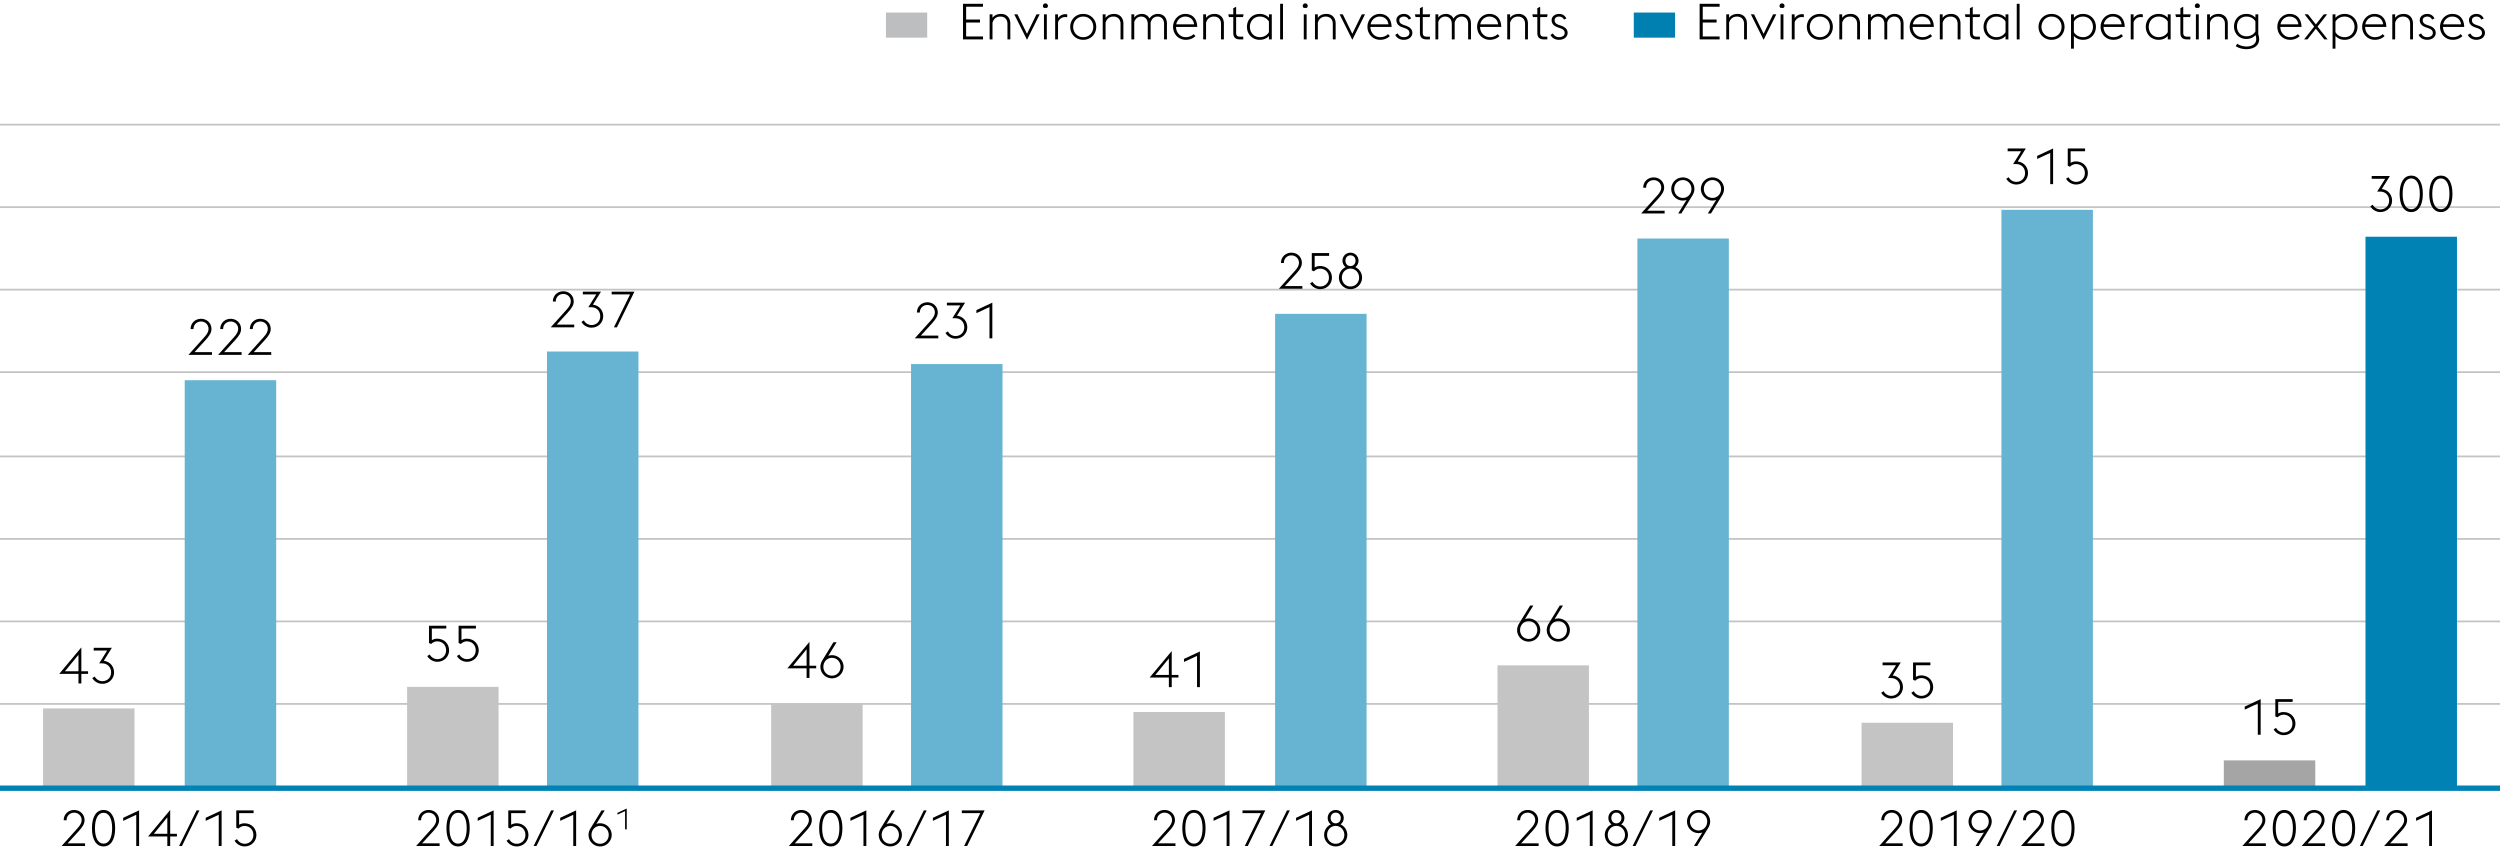 <svg version="1.0" xmlns="http://www.w3.org/2000/svg" xmlns:xlink="http://www.w3.org/1999/xlink" width="1394" height="479" viewBox="0 0 1394 479"><style>.st0{fill:none;stroke:#c4c4c4}.st23{fill:#c4c4c4}.st25{fill:#66b4d2}.st42{display:inline}</style><g id="Grafiken"><path class="st0" d="M-4 392.5h1401M-4 346.5h1401M-4 300.5h1401M-4 254.5h1401M-4 207.5h1401M-4 161.5h1401M-4 115.5h1401M-3.5 69.5h1401"/><path class="st23" d="M24 395h51v44H24z"/><path class="st25" d="M103 212h51v227h-51z"/><path class="st23" d="M227 383h51v56h-51z"/><path class="st25" d="M305 196h51v243h-51z"/><path class="st23" d="M430 392h51v47h-51z"/><path class="st25" d="M508 203h51v236h-51z"/><path class="st23" d="M632 397h51v42h-51z"/><path class="st25" d="M711 175h51v264h-51z"/><path class="st23" d="M835 371h51v68h-51z"/><path class="st25" d="M913 133h51v306h-51z"/><path class="st23" d="M1038 403h51v36h-51z"/><path class="st25" d="M1116 117h51v322h-51z"/><path fill="#a5a5a5" d="M1240 424h51v15h-51z"/><path fill="#0082b4" d="M1319 132h51v307h-51z"/><path fill="none" stroke="#0082b4" stroke-width="3" d="M-11 439.5h1406"/></g><g id="EN_1_"><path fill="#bcbec0" d="M494 7h23v14h-23z"/><path d="M536.979 2.104h11.144v1.651h-9.408v7.141h7.729v1.68h-7.729v7.756h9.408v1.652h-11.144V2.104zM551.819 7.983h1.596v2.016c1.12-1.68 2.969-2.24 4.816-2.24 2.939 0 5.124 2.017 5.124 5.376v8.849h-1.596V13.36c0-2.66-1.597-4.116-3.948-4.116-2.408 0-3.864 1.456-4.396 3.444v9.296h-1.596V7.983zM565.539 7.983h1.792l5.32 10.864 5.292-10.864h1.792l-7.084 14.224-7.112-14.224zM581.526 3.279c0-.756.645-1.4 1.4-1.4s1.4.645 1.4 1.4c0 .476-.252.896-.616 1.147h-1.568a1.403 1.403 0 01-.616-1.147zm.589 4.704h1.596v14h-1.596v-14zM588.358 7.983h1.596v2.128c.952-1.428 2.492-2.212 4.2-2.212.308 0 .616.027.924.084v1.651a4.857 4.857 0 00-1.092-.14c-1.82 0-3.416 1.12-4.032 2.912v9.576h-1.596V7.983zM596.759 14.983c0-3.977 2.996-7.225 7.252-7.225s7.252 3.248 7.252 7.225c0 3.976-2.996 7.224-7.252 7.224s-7.252-3.248-7.252-7.224zm12.851 0c0-3.136-2.212-5.74-5.6-5.74-3.332 0-5.601 2.604-5.601 5.74s2.269 5.74 5.601 5.74c3.388.001 5.6-2.604 5.6-5.74zM614.874 7.983h1.596v2.016c1.12-1.68 2.968-2.24 4.816-2.24 2.939 0 5.124 2.017 5.124 5.376v8.849h-1.597V13.36c0-2.66-1.596-4.116-3.947-4.116-2.408 0-3.864 1.456-4.396 3.444v9.296h-1.596V7.983zM649.09 13.359c0-2.632-1.512-4.116-3.612-4.116s-3.415 1.4-3.92 3.388c.028.168.028.336.028.504v8.849h-1.596V13.36c0-2.632-1.54-4.116-3.641-4.116-1.96 0-3.332 1.232-3.892 3.024v9.716h-1.596v-14h1.596v1.819c1.12-1.512 2.8-2.044 4.312-2.044 1.792 0 3.359.925 4.172 2.576 1.231-1.987 3.191-2.576 4.76-2.576 2.939 0 4.983 2.017 4.983 5.376v8.849h-1.596v-8.625zM654.102 14.983c0-4.004 3.052-7.225 6.832-7.225 3.668 0 6.523 2.324 6.636 7.252h-11.815c0 3.137 2.296 5.713 5.46 5.713 1.903 0 3.332-.729 4.367-1.708l1.009 1.119c-1.204 1.12-2.969 2.072-5.376 2.072-4.146.001-7.113-3.247-7.113-7.223zm1.763-1.4h9.94c-.309-2.884-2.437-4.34-4.929-4.34-2.406 0-4.507 1.736-5.011 4.34zM670.901 7.983h1.596v2.016c1.12-1.68 2.968-2.24 4.816-2.24 2.939 0 5.124 2.017 5.124 5.376v8.849h-1.597V13.36c0-2.66-1.596-4.116-3.947-4.116-2.408 0-3.864 1.456-4.396 3.444v9.296h-1.596V7.983zM684.873 7.983h2.801V4.567l1.596-.784v4.2h4.172l-.364 1.54h-3.808v8.708c0 1.54.56 2.212 2.268 2.212h1.708v1.54h-1.735c-2.492 0-3.836-1.036-3.836-3.696V9.523h-2.437l-.365-1.54zM707.553 20.079c-1.344 1.428-3.107 2.128-5.151 2.128-4.173 0-7.112-3.248-7.112-7.224 0-3.977 2.939-7.225 7.112-7.225 2.044 0 3.808.7 5.151 2.156V7.983h1.596v14h-1.596v-1.904zm0-2.156v-5.907c-.896-1.54-2.688-2.772-5.151-2.772-3.221 0-5.46 2.604-5.46 5.74s2.239 5.74 5.46 5.74c2.491 0 4.283-1.233 5.151-2.801zM713.797 2.104h1.596v19.88h-1.596V2.104zM726.396 3.279c0-.756.644-1.4 1.399-1.4s1.4.645 1.4 1.4c0 .476-.252.896-.616 1.147h-1.568a1.404 1.404 0 01-.615-1.147zm.588 4.704h1.596v14h-1.596v-14zM733.229 7.983h1.596v2.016c1.12-1.68 2.968-2.24 4.816-2.24 2.939 0 5.124 2.017 5.124 5.376v8.849h-1.597V13.36c0-2.66-1.596-4.116-3.947-4.116-2.408 0-3.864 1.456-4.396 3.444v9.296h-1.596V7.983zM746.948 7.983h1.792l5.32 10.864 5.292-10.864h1.792l-7.084 14.224-7.112-14.224zM762.487 14.983c0-4.004 3.052-7.225 6.832-7.225 3.668 0 6.523 2.324 6.636 7.252H764.14c0 3.137 2.296 5.713 5.46 5.713 1.903 0 3.332-.729 4.367-1.708l1.009 1.119c-1.204 1.12-2.969 2.072-5.376 2.072-4.145.001-7.113-3.247-7.113-7.223zm1.764-1.4h9.94c-.309-2.884-2.437-4.34-4.928-4.34-2.408 0-4.508 1.736-5.012 4.34zM777.971 19.463l1.372-.84c.756 1.344 1.792 2.101 3.416 2.101 1.736 0 3.136-.868 3.136-2.297 0-1.371-.756-2.1-2.771-2.8l-1.288-.448c-2.521-.896-3.22-2.491-3.22-3.976 0-1.904 1.735-3.444 4.228-3.444 1.764 0 3.276.925 3.976 2.576l-1.371.588c-.42-1.008-1.316-1.68-2.66-1.68-1.372 0-2.521.729-2.521 1.988 0 1.092.42 1.96 2.324 2.632l1.372.476c2.352.84 3.556 2.128 3.556 4.061 0 1.987-1.764 3.808-4.844 3.808-1.989-.001-3.865-.98-4.705-2.745zM788.946 7.983h2.801V4.567l1.596-.784v4.2h4.172l-.364 1.54h-3.808v8.708c0 1.54.56 2.212 2.268 2.212h1.708v1.54h-1.735c-2.492 0-3.836-1.036-3.836-3.696V9.523h-2.437l-.365-1.54zM818.627 13.359c0-2.632-1.512-4.116-3.612-4.116s-3.415 1.4-3.92 3.388c.028.168.028.336.028.504v8.849h-1.596V13.36c0-2.632-1.54-4.116-3.641-4.116-1.96 0-3.332 1.232-3.892 3.024v9.716h-1.596v-14h1.596v1.819c1.12-1.512 2.8-2.044 4.312-2.044 1.792 0 3.359.925 4.172 2.576 1.231-1.987 3.191-2.576 4.76-2.576 2.939 0 4.983 2.017 4.983 5.376v8.849h-1.596v-8.625zM823.639 14.983c0-4.004 3.052-7.225 6.832-7.225 3.668 0 6.523 2.324 6.636 7.252h-11.815c0 3.137 2.296 5.713 5.46 5.713 1.903 0 3.332-.729 4.367-1.708l1.009 1.119c-1.204 1.12-2.969 2.072-5.376 2.072-4.146.001-7.113-3.247-7.113-7.223zm1.763-1.4h9.94c-.309-2.884-2.437-4.34-4.929-4.34-2.406 0-4.507 1.736-5.011 4.34zM840.438 7.983h1.596v2.016c1.12-1.68 2.968-2.24 4.816-2.24 2.939 0 5.124 2.017 5.124 5.376v8.849h-1.597V13.36c0-2.66-1.596-4.116-3.947-4.116-2.408 0-3.864 1.456-4.396 3.444v9.296h-1.596V7.983zM854.41 7.983h2.801V4.567l1.596-.784v4.2h4.172l-.364 1.54h-3.808v8.708c0 1.54.56 2.212 2.268 2.212h1.708v1.54h-1.735c-2.492 0-3.836-1.036-3.836-3.696V9.523h-2.437l-.365-1.54zM864.546 19.463l1.372-.84c.756 1.344 1.792 2.101 3.416 2.101 1.736 0 3.136-.868 3.136-2.297 0-1.371-.756-2.1-2.771-2.8l-1.288-.448c-2.521-.896-3.22-2.491-3.22-3.976 0-1.904 1.735-3.444 4.228-3.444 1.764 0 3.276.925 3.977 2.576l-1.372.588c-.421-1.008-1.316-1.68-2.66-1.68-1.372 0-2.521.729-2.521 1.988 0 1.092.42 1.96 2.324 2.632l1.372.476c2.352.84 3.556 2.128 3.556 4.061 0 1.987-1.764 3.808-4.844 3.808-1.989-.001-3.865-.98-4.705-2.745z"/><path fill="#0080b0" d="M911 7h23v14h-23z"/><g><path d="M947.716 2.104h11.144v1.651h-9.408v7.141h7.729v1.68h-7.729v7.756h9.408v1.652h-11.144V2.104zM962.556 7.983h1.596v2.016c1.12-1.68 2.968-2.24 4.816-2.24 2.939 0 5.124 2.017 5.124 5.376v8.849h-1.597V13.36c0-2.66-1.596-4.116-3.947-4.116-2.408 0-3.864 1.456-4.396 3.444v9.296h-1.596V7.983zM976.275 7.983h1.792l5.32 10.864 5.292-10.864h1.792l-7.084 14.224-7.112-14.224zM992.264 3.279c0-.756.644-1.4 1.399-1.4s1.4.645 1.4 1.4c0 .476-.252.896-.616 1.147h-1.568a1.404 1.404 0 01-.615-1.147zm.588 4.704h1.596v14h-1.596v-14zM999.095 7.983h1.596v2.128c.952-1.428 2.492-2.212 4.2-2.212.308 0 .616.027.924.084v1.651a4.865 4.865 0 00-1.092-.14c-1.82 0-3.416 1.12-4.032 2.912v9.576h-1.596V7.983zM1007.495 14.983c0-3.977 2.996-7.225 7.252-7.225s7.252 3.248 7.252 7.225c0 3.976-2.996 7.224-7.252 7.224s-7.252-3.248-7.252-7.224zm12.852 0c0-3.136-2.212-5.74-5.6-5.74-3.332 0-5.6 2.604-5.6 5.74s2.268 5.74 5.6 5.74c3.388.001 5.6-2.604 5.6-5.74zM1025.61 7.983h1.596v2.016c1.12-1.68 2.968-2.24 4.816-2.24 2.939 0 5.124 2.017 5.124 5.376v8.849h-1.597V13.36c0-2.66-1.596-4.116-3.947-4.116-2.408 0-3.864 1.456-4.396 3.444v9.296h-1.596V7.983zM1059.826 13.359c0-2.632-1.512-4.116-3.612-4.116s-3.415 1.4-3.92 3.388c.028.168.028.336.028.504v8.849h-1.596V13.36c0-2.632-1.54-4.116-3.641-4.116-1.96 0-3.332 1.232-3.892 3.024v9.716h-1.596v-14h1.596v1.819c1.12-1.512 2.8-2.044 4.312-2.044 1.792 0 3.359.925 4.172 2.576 1.231-1.987 3.191-2.576 4.76-2.576 2.939 0 4.983 2.017 4.983 5.376v8.849h-1.596v-8.625zM1064.838 14.983c0-4.004 3.052-7.225 6.832-7.225 3.668 0 6.523 2.324 6.636 7.252h-11.815c0 3.137 2.296 5.713 5.46 5.713 1.903 0 3.332-.729 4.367-1.708l1.009 1.119c-1.204 1.12-2.969 2.072-5.376 2.072-4.145.001-7.113-3.247-7.113-7.223zm1.764-1.4h9.94c-.309-2.884-2.437-4.34-4.929-4.34-2.407 0-4.508 1.736-5.011 4.34zM1081.638 7.983h1.596v2.016c1.12-1.68 2.968-2.24 4.816-2.24 2.939 0 5.124 2.017 5.124 5.376v8.849h-1.597V13.36c0-2.66-1.596-4.116-3.947-4.116-2.408 0-3.864 1.456-4.396 3.444v9.296h-1.596V7.983zM1095.609 7.983h2.801V4.567l1.596-.784v4.2h4.172l-.364 1.54h-3.808v8.708c0 1.54.56 2.212 2.268 2.212h1.708v1.54h-1.735c-2.492 0-3.836-1.036-3.836-3.696V9.523h-2.437l-.365-1.54zM1118.289 20.079c-1.344 1.428-3.107 2.128-5.151 2.128-4.173 0-7.112-3.248-7.112-7.224 0-3.977 2.939-7.225 7.112-7.225 2.044 0 3.808.7 5.151 2.156V7.983h1.596v14h-1.596v-1.904zm0-2.156v-5.907c-.896-1.54-2.688-2.772-5.151-2.772-3.221 0-5.46 2.604-5.46 5.74s2.239 5.74 5.46 5.74c2.491 0 4.283-1.233 5.151-2.801zM1124.533 2.104h1.596v19.88h-1.596V2.104zM1136.685 14.983c0-3.977 2.996-7.225 7.252-7.225s7.252 3.248 7.252 7.225c0 3.976-2.996 7.224-7.252 7.224s-7.252-3.248-7.252-7.224zm12.851 0c0-3.136-2.212-5.74-5.6-5.74-3.332 0-5.6 2.604-5.6 5.74s2.268 5.74 5.6 5.74c3.388.001 5.6-2.604 5.6-5.74zM1154.8 7.983h1.596v1.96c1.344-1.456 3.08-2.185 5.18-2.185 4.172 0 7.112 3.248 7.112 7.225 0 3.976-2.94 7.224-7.112 7.224-2.1 0-3.836-.7-5.18-2.156v7.084h-1.596V7.983zm1.596 4.088v5.852c.868 1.568 2.688 2.801 5.18 2.801 3.221 0 5.46-2.604 5.46-5.74s-2.239-5.74-5.46-5.74c-2.492-.001-4.312 1.259-5.18 2.827zM1171.292 14.983c0-4.004 3.052-7.225 6.832-7.225 3.668 0 6.523 2.324 6.636 7.252h-11.815c0 3.137 2.296 5.713 5.46 5.713 1.903 0 3.332-.729 4.367-1.708l1.009 1.119c-1.204 1.12-2.969 2.072-5.376 2.072-4.145.001-7.113-3.247-7.113-7.223zm1.764-1.4h9.94c-.309-2.884-2.437-4.34-4.928-4.34-2.408 0-4.508 1.736-5.012 4.34zM1188.092 7.983h1.596v2.128c.952-1.428 2.492-2.212 4.2-2.212.308 0 .616.027.924.084v1.651a4.865 4.865 0 00-1.092-.14c-1.82 0-3.416 1.12-4.032 2.912v9.576h-1.596V7.983zM1208.755 20.079c-1.344 1.428-3.107 2.128-5.151 2.128-4.173 0-7.112-3.248-7.112-7.224 0-3.977 2.939-7.225 7.112-7.225 2.044 0 3.808.7 5.151 2.156V7.983h1.596v14h-1.596v-1.904zm0-2.156v-5.907c-.896-1.54-2.688-2.772-5.151-2.772-3.221 0-5.46 2.604-5.46 5.74s2.239 5.74 5.46 5.74c2.491 0 4.283-1.233 5.151-2.801zM1212.982 7.983h2.801V4.567l1.596-.784v4.2h4.172l-.364 1.54h-3.808v8.708c0 1.54.56 2.212 2.268 2.212h1.708v1.54h-1.735c-2.492 0-3.836-1.036-3.836-3.696V9.523h-2.437l-.365-1.54zM1223.847 3.279c0-.756.644-1.4 1.399-1.4s1.4.645 1.4 1.4c0 .476-.252.896-.616 1.147h-1.568a1.404 1.404 0 01-.615-1.147zm.588 4.704h1.596v14h-1.596v-14zM1230.679 7.983h1.596v2.016c1.12-1.68 2.968-2.24 4.816-2.24 2.939 0 5.124 2.017 5.124 5.376v8.849h-1.597V13.36c0-2.66-1.596-4.116-3.947-4.116-2.408 0-3.864 1.456-4.396 3.444v9.296h-1.596V7.983zM1246.639 25.735l.84-1.344c1.204.896 3.276 1.539 5.236 1.539 2.688 0 5.348-1.147 5.348-4.144 0-.644-.111-1.596-.42-2.184-1.315 1.428-2.996 2.128-5.067 2.128-4.145 0-6.889-3.137-6.889-6.973 0-3.863 2.744-7 6.889-7 2.071 0 3.695.7 5.039 2.101V7.983h1.597V19.1c.336.924.504 1.903.504 2.716 0 4.06-3.64 5.6-7.196 5.6-2.101-.001-4.37-.645-5.881-1.681zm10.975-8.204v-5.572c-.84-1.54-2.575-2.716-5.039-2.716-3.221 0-5.236 2.437-5.236 5.516 0 3.024 2.016 5.488 5.236 5.488 2.464 0 4.199-1.204 5.039-2.716zM1269.85 14.983c0-4.004 3.052-7.225 6.832-7.225 3.668 0 6.523 2.324 6.636 7.252h-11.815c0 3.137 2.296 5.713 5.46 5.713 1.903 0 3.332-.729 4.367-1.708l1.009 1.119c-1.204 1.12-2.969 2.072-5.376 2.072-4.146.001-7.113-3.247-7.113-7.223zm1.763-1.4h9.94c-.309-2.884-2.437-4.34-4.929-4.34-2.406 0-4.507 1.736-5.011 4.34zM1290.373 14.843l-5.348-6.859h1.876l4.424 5.628 4.424-5.628h1.876l-5.348 6.859 5.628 7.141h-1.876l-4.704-5.964-4.704 5.964h-1.876l5.628-7.141zM1300.649 7.983h1.596v1.96c1.344-1.456 3.08-2.185 5.18-2.185 4.172 0 7.112 3.248 7.112 7.225 0 3.976-2.94 7.224-7.112 7.224-2.1 0-3.836-.7-5.18-2.156v7.084h-1.596V7.983zm1.596 4.088v5.852c.868 1.568 2.688 2.801 5.18 2.801 3.221 0 5.46-2.604 5.46-5.74s-2.239-5.74-5.46-5.74c-2.491-.001-4.312 1.259-5.18 2.827zM1317.142 14.983c0-4.004 3.052-7.225 6.832-7.225 3.668 0 6.523 2.324 6.636 7.252h-11.815c0 3.137 2.296 5.713 5.46 5.713 1.903 0 3.332-.729 4.367-1.708l1.009 1.119c-1.204 1.12-2.969 2.072-5.376 2.072-4.146.001-7.113-3.247-7.113-7.223zm1.763-1.4h9.94c-.309-2.884-2.437-4.34-4.928-4.34-2.407 0-4.508 1.736-5.012 4.34zM1333.941 7.983h1.596v2.016c1.12-1.68 2.968-2.24 4.816-2.24 2.939 0 5.124 2.017 5.124 5.376v8.849h-1.597V13.36c0-2.66-1.596-4.116-3.947-4.116-2.408 0-3.864 1.456-4.396 3.444v9.296h-1.596V7.983zM1348.612 19.463l1.372-.84c.756 1.344 1.792 2.101 3.416 2.101 1.736 0 3.136-.868 3.136-2.297 0-1.371-.756-2.1-2.771-2.8l-1.288-.448c-2.521-.896-3.22-2.491-3.22-3.976 0-1.904 1.735-3.444 4.228-3.444 1.764 0 3.276.925 3.977 2.576l-1.372.588c-.421-1.008-1.316-1.68-2.66-1.68-1.372 0-2.521.729-2.521 1.988 0 1.092.42 1.96 2.324 2.632l1.372.476c2.352.84 3.556 2.128 3.556 4.061 0 1.987-1.764 3.808-4.844 3.808-1.989-.001-3.865-.98-4.705-2.745zM1360.568 14.983c0-4.004 3.052-7.225 6.832-7.225 3.668 0 6.523 2.324 6.636 7.252h-11.815c0 3.137 2.296 5.713 5.46 5.713 1.903 0 3.332-.729 4.367-1.708l1.009 1.119c-1.204 1.12-2.969 2.072-5.376 2.072-4.145.001-7.113-3.247-7.113-7.223zm1.764-1.4h9.94c-.309-2.884-2.437-4.34-4.929-4.34-2.406 0-4.507 1.736-5.011 4.34zM1376.052 19.463l1.372-.84c.756 1.344 1.792 2.101 3.416 2.101 1.736 0 3.136-.868 3.136-2.297 0-1.371-.756-2.1-2.771-2.8l-1.288-.448c-2.521-.896-3.22-2.491-3.22-3.976 0-1.904 1.735-3.444 4.228-3.444 1.764 0 3.276.925 3.977 2.576l-1.372.588c-.421-1.008-1.316-1.68-2.66-1.68-1.372 0-2.521.729-2.521 1.988 0 1.092.42 1.96 2.324 2.632l1.372.476c2.352.84 3.556 2.128 3.556 4.061 0 1.987-1.764 3.808-4.844 3.808-1.989-.001-3.865-.98-4.705-2.745z"/></g><g><path d="M47.435 471.745H34.33l8.904-9.912c1.512-1.651 2.296-3.107 2.296-4.536 0-2.436-1.876-4.144-4.2-4.144s-4.2 1.708-4.2 4.144v.084h-1.624c0-3.388 2.604-5.739 5.824-5.739 3.248 0 5.824 2.352 5.824 5.684 0 2.156-1.26 3.92-3.304 6.188l-6.16 6.721h9.744v1.51zM51.271 461.805c0-6.523 2.492-10.163 6.468-10.163s6.468 3.64 6.468 10.163c0 6.524-2.492 10.164-6.468 10.164s-6.468-3.64-6.468-10.164zm6.467-8.596c-2.912 0-4.788 2.996-4.788 8.596 0 5.601 1.876 8.597 4.788 8.597s4.788-2.996 4.788-8.597c0-5.6-1.876-8.596-4.788-8.596zM75.966 454.329l-7.28 3.388v-1.708l8.876-4.144v19.88h-1.596v-17.416zM93.298 466.397H82.574l12.319-14.756v13.3h3.752v1.456h-3.752v5.348h-1.596v-5.348zm0-10.64l-7.532 9.185h7.532v-9.185zM109.622 451.865h1.596l-9.771 19.88H99.85l9.772-19.88zM121.97 454.329l-7.28 3.388v-1.708l8.876-4.144v19.88h-1.596v-17.416zM130.79 468.749l1.372-.868c.699 1.429 2.352 2.604 4.256 2.604 2.744 0 4.872-2.017 4.872-4.9 0-2.939-2.017-5.04-5.013-5.04-1.567 0-2.659.868-3.332 1.484l-1.203-.532v-9.632h9.659v1.54h-8.063v6.468c.784-.448 1.819-.812 2.939-.812 4.172 0 6.692 3.08 6.692 6.523 0 3.36-2.66 6.384-6.58 6.384-2.324.001-4.535-1.343-5.599-3.219z"/></g><g><path d="M452.935 471.745H439.83l8.904-9.912c1.512-1.651 2.296-3.107 2.296-4.536 0-2.436-1.876-4.144-4.2-4.144s-4.2 1.708-4.2 4.144v.084h-1.624c0-3.388 2.604-5.739 5.824-5.739 3.248 0 5.824 2.352 5.824 5.684 0 2.156-1.26 3.92-3.304 6.188l-6.16 6.721h9.744v1.51zM456.771 461.805c0-6.523 2.492-10.163 6.468-10.163s6.468 3.64 6.468 10.163c0 6.524-2.492 10.164-6.468 10.164s-6.468-3.64-6.468-10.164zm6.467-8.596c-2.912 0-4.788 2.996-4.788 8.596 0 5.601 1.876 8.597 4.788 8.597s4.788-2.996 4.788-8.597c0-5.6-1.876-8.596-4.788-8.596zM481.466 454.329l-7.28 3.388v-1.708l8.876-4.144v19.88h-1.596v-17.416zM489.978 465.529c0-1.316.448-2.548 1.092-3.612l6.16-10.052h1.792l-4.676 7.56a6.192 6.192 0 012.072-.363c3.584 0 6.468 2.912 6.468 6.468s-2.884 6.439-6.468 6.439-6.44-2.884-6.44-6.44zm11.255 0c0-2.744-2.044-4.984-4.815-4.984-2.772 0-4.788 2.24-4.788 4.984s2.016 4.956 4.788 4.956c2.771 0 4.815-2.212 4.815-4.956zM515.122 451.865h1.596l-9.771 19.88h-1.597l9.772-19.88zM527.47 454.329l-7.28 3.388v-1.708l8.876-4.144v19.88h-1.596v-17.416zM546.594 453.405h-10.276v-1.54h12.712l-9.771 19.88h-1.68l9.015-18.34z"/></g><g><path d="M655.435 471.745H642.33l8.904-9.912c1.512-1.651 2.296-3.107 2.296-4.536 0-2.436-1.876-4.144-4.2-4.144s-4.2 1.708-4.2 4.144v.084h-1.624c0-3.388 2.604-5.739 5.824-5.739 3.248 0 5.824 2.352 5.824 5.684 0 2.156-1.26 3.92-3.304 6.188l-6.16 6.721h9.744v1.51zM659.271 461.805c0-6.523 2.492-10.163 6.468-10.163s6.468 3.64 6.468 10.163c0 6.524-2.492 10.164-6.468 10.164s-6.468-3.64-6.468-10.164zm6.467-8.596c-2.912 0-4.788 2.996-4.788 8.596 0 5.601 1.876 8.597 4.788 8.597s4.788-2.996 4.788-8.597c0-5.6-1.876-8.596-4.788-8.596zM683.966 454.329l-7.28 3.388v-1.708l8.876-4.144v19.88h-1.596v-17.416zM703.09 453.405h-10.276v-1.54h12.713l-9.772 19.88h-1.68l9.015-18.34zM717.622 451.865h1.596l-9.771 19.88h-1.597l9.772-19.88zM729.97 454.329l-7.28 3.388v-1.708l8.876-4.144v19.88h-1.596v-17.416zM744.781 471.969a6.422 6.422 0 01-6.439-6.439 6.426 6.426 0 013.752-5.853 4.442 4.442 0 01-1.765-3.584c0-2.548 1.988-4.451 4.452-4.451s4.48 1.903 4.48 4.451c0 1.513-.7 2.772-1.792 3.584a6.405 6.405 0 013.779 5.853c.001 3.555-2.883 6.439-6.467 6.439zm0-1.484c2.772 0 4.816-2.212 4.816-4.956s-2.044-5.012-4.816-5.012c-2.771 0-4.788 2.268-4.788 5.012s2.017 4.956 4.788 4.956zm.113-11.396c1.68-.056 2.716-1.372 2.716-2.996 0-1.68-1.092-2.968-2.828-2.968-1.735 0-2.8 1.288-2.8 2.968 0 1.624 1.008 2.94 2.66 2.996h.252z"/></g><g><path d="M1060.934 471.745h-13.104l8.904-9.912c1.512-1.651 2.296-3.107 2.296-4.536 0-2.436-1.876-4.144-4.2-4.144s-4.2 1.708-4.2 4.144v.084h-1.624c0-3.388 2.604-5.739 5.824-5.739 3.248 0 5.824 2.352 5.824 5.684 0 2.156-1.261 3.92-3.305 6.188l-6.159 6.721h9.743v1.51zM1064.77 461.805c0-6.523 2.492-10.163 6.468-10.163 3.977 0 6.468 3.64 6.468 10.163 0 6.524-2.491 10.164-6.468 10.164-3.976 0-6.468-3.64-6.468-10.164zm6.467-8.596c-2.912 0-4.788 2.996-4.788 8.596 0 5.601 1.876 8.597 4.788 8.597s4.788-2.996 4.788-8.597c0-5.6-1.876-8.596-4.788-8.596zM1089.466 454.329l-7.28 3.388v-1.708l8.876-4.144v19.88h-1.596v-17.416zM1106.21 464.186a6.192 6.192 0 01-2.072.363c-3.584 0-6.468-2.912-6.468-6.468s2.884-6.439 6.468-6.439a6.44 6.44 0 016.439 6.439c0 1.316-.447 2.548-1.092 3.612l-6.188 10.052h-1.765l4.678-7.559zm2.716-6.105c0-2.744-2.017-4.956-4.788-4.956-2.772 0-4.816 2.212-4.816 4.956s2.044 4.984 4.816 4.984c2.771 0 4.788-2.24 4.788-4.984zM1123.121 451.865h1.596l-9.771 19.88h-1.597l9.772-19.88zM1139.978 471.745h-13.104l8.904-9.912c1.512-1.651 2.296-3.107 2.296-4.536 0-2.436-1.876-4.144-4.2-4.144s-4.2 1.708-4.2 4.144v.084h-1.624c0-3.388 2.604-5.739 5.824-5.739 3.248 0 5.824 2.352 5.824 5.684 0 2.156-1.261 3.92-3.305 6.188l-6.159 6.721h9.743v1.51zM1143.813 461.805c0-6.523 2.492-10.163 6.468-10.163 3.977 0 6.468 3.64 6.468 10.163 0 6.524-2.491 10.164-6.468 10.164-3.975 0-6.468-3.64-6.468-10.164zm6.468-8.596c-2.912 0-4.788 2.996-4.788 8.596 0 5.601 1.876 8.597 4.788 8.597s4.788-2.996 4.788-8.597c0-5.6-1.876-8.596-4.788-8.596z"/></g><g><path d="M857.934 471.745H844.83l8.904-9.912c1.512-1.651 2.296-3.107 2.296-4.536 0-2.436-1.876-4.144-4.2-4.144s-4.2 1.708-4.2 4.144v.084h-1.624c0-3.388 2.604-5.739 5.824-5.739 3.248 0 5.824 2.352 5.824 5.684 0 2.156-1.261 3.92-3.305 6.188l-6.159 6.721h9.743v1.51zM861.77 461.805c0-6.523 2.492-10.163 6.468-10.163 3.977 0 6.468 3.64 6.468 10.163 0 6.524-2.491 10.164-6.468 10.164-3.976 0-6.468-3.64-6.468-10.164zm6.467-8.596c-2.912 0-4.788 2.996-4.788 8.596 0 5.601 1.876 8.597 4.788 8.597s4.788-2.996 4.788-8.597c0-5.6-1.876-8.596-4.788-8.596zM886.466 454.329l-7.28 3.388v-1.708l8.876-4.144v19.88h-1.596v-17.416zM901.277 471.969a6.422 6.422 0 01-6.439-6.439 6.426 6.426 0 013.752-5.853 4.442 4.442 0 01-1.765-3.584c0-2.548 1.988-4.451 4.452-4.451s4.48 1.903 4.48 4.451c0 1.513-.7 2.772-1.792 3.584a6.405 6.405 0 013.779 5.853c.001 3.555-2.883 6.439-6.467 6.439zm0-1.484c2.772 0 4.816-2.212 4.816-4.956s-2.044-5.012-4.816-5.012c-2.771 0-4.788 2.268-4.788 5.012s2.017 4.956 4.788 4.956zm.113-11.396c1.68-.056 2.716-1.372 2.716-2.996 0-1.68-1.092-2.968-2.828-2.968-1.735 0-2.8 1.288-2.8 2.968 0 1.624 1.008 2.94 2.66 2.996h.252zM920.121 451.865h1.596l-9.771 19.88h-1.597l9.772-19.88zM932.47 454.329l-7.28 3.388v-1.708l8.876-4.144v19.88h-1.596v-17.416zM949.214 464.186a6.192 6.192 0 01-2.072.363c-3.584 0-6.468-2.912-6.468-6.468s2.884-6.439 6.468-6.439a6.44 6.44 0 016.439 6.439c0 1.316-.447 2.548-1.092 3.612l-6.188 10.052h-1.765l4.678-7.559zm2.716-6.105c0-2.744-2.017-4.956-4.788-4.956-2.772 0-4.816 2.212-4.816 4.956s2.044 4.984 4.816 4.984c2.771 0 4.788-2.24 4.788-4.984z"/></g><g><path d="M1263.434 471.745h-13.104l8.904-9.912c1.512-1.651 2.296-3.107 2.296-4.536 0-2.436-1.876-4.144-4.2-4.144s-4.2 1.708-4.2 4.144v.084h-1.624c0-3.388 2.604-5.739 5.824-5.739 3.248 0 5.824 2.352 5.824 5.684 0 2.156-1.261 3.92-3.305 6.188l-6.159 6.721h9.743v1.51zM1267.27 461.805c0-6.523 2.492-10.163 6.468-10.163 3.977 0 6.468 3.64 6.468 10.163 0 6.524-2.491 10.164-6.468 10.164-3.976 0-6.468-3.64-6.468-10.164zm6.467-8.596c-2.912 0-4.788 2.996-4.788 8.596 0 5.601 1.876 8.597 4.788 8.597s4.788-2.996 4.788-8.597c0-5.6-1.876-8.596-4.788-8.596zM1296.474 471.745h-13.104l8.904-9.912c1.512-1.651 2.296-3.107 2.296-4.536 0-2.436-1.876-4.144-4.2-4.144s-4.2 1.708-4.2 4.144v.084h-1.624c0-3.388 2.604-5.739 5.824-5.739 3.248 0 5.824 2.352 5.824 5.684 0 2.156-1.261 3.92-3.305 6.188l-6.159 6.721h9.743v1.51zM1300.31 461.805c0-6.523 2.492-10.163 6.468-10.163 3.977 0 6.468 3.64 6.468 10.163 0 6.524-2.491 10.164-6.468 10.164-3.976 0-6.468-3.64-6.468-10.164zm6.467-8.596c-2.912 0-4.788 2.996-4.788 8.596 0 5.601 1.876 8.597 4.788 8.597s4.788-2.996 4.788-8.597c0-5.6-1.876-8.596-4.788-8.596zM1325.621 451.865h1.596l-9.771 19.88h-1.597l9.772-19.88zM1342.478 471.745h-13.104l8.904-9.912c1.512-1.651 2.296-3.107 2.296-4.536 0-2.436-1.876-4.144-4.2-4.144s-4.2 1.708-4.2 4.144v.084h-1.624c0-3.388 2.604-5.739 5.824-5.739 3.248 0 5.824 2.352 5.824 5.684 0 2.156-1.261 3.92-3.305 6.188l-6.159 6.721h9.743v1.51zM1354.489 454.329l-7.28 3.388v-1.708l8.876-4.144v19.88h-1.596v-17.416z"/></g><g><path d="M245.119 471.745h-13.104l8.903-9.912c1.513-1.651 2.297-3.107 2.297-4.536 0-2.436-1.877-4.144-4.2-4.144-2.324 0-4.2 1.708-4.2 4.144v.084h-1.624c0-3.388 2.604-5.739 5.824-5.739 3.248 0 5.823 2.352 5.823 5.684 0 2.156-1.26 3.92-3.303 6.188l-6.16 6.721h9.744v1.51zM248.955 461.805c0-6.523 2.492-10.163 6.467-10.163 3.977 0 6.469 3.64 6.469 10.163 0 6.524-2.492 10.164-6.469 10.164-3.975 0-6.467-3.64-6.467-10.164zm6.467-8.596c-2.911 0-4.787 2.996-4.787 8.596 0 5.601 1.876 8.597 4.787 8.597 2.912 0 4.789-2.996 4.789-8.597 0-5.6-1.877-8.596-4.789-8.596zM273.65 454.329l-7.279 3.388v-1.708l8.875-4.144v19.88h-1.596v-17.416zM282.471 468.749l1.371-.868c.7 1.429 2.353 2.604 4.256 2.604 2.744 0 4.873-2.017 4.873-4.9 0-2.939-2.017-5.04-5.013-5.04-1.567 0-2.659.868-3.332 1.484l-1.204-.532v-9.632h9.66v1.54h-8.064v6.468c.785-.448 1.82-.812 2.94-.812 4.172 0 6.692 3.08 6.692 6.523 0 3.36-2.66 6.384-6.58 6.384-2.324.001-4.536-1.343-5.599-3.219zM307.307 451.865h1.596l-9.771 19.88h-1.597l9.772-19.88zM319.654 454.329l-7.28 3.388v-1.708l8.876-4.144v19.88h-1.596v-17.416zM328.166 465.529c0-1.316.448-2.548 1.092-3.612l6.16-10.052h1.792l-4.676 7.56a6.182 6.182 0 012.071-.363c3.584 0 6.469 2.912 6.469 6.468s-2.885 6.439-6.469 6.439-6.439-2.884-6.439-6.44zm11.256 0c0-2.744-2.044-4.984-4.816-4.984-2.771 0-4.787 2.24-4.787 4.984s2.016 4.956 4.787 4.956c2.772 0 4.816-2.212 4.816-4.956zM348.539 452.266l-4.246 1.976v-.996l5.176-2.416v11.592h-.93v-10.156z"/></g><g><path d="M43.76 375.738H33.036l12.32-14.756v13.3h3.752v1.456h-3.752v5.349H43.76v-5.349zm0-10.639l-7.531 9.184h7.531v-9.184zM51.46 378.091l1.372-.868c.672 1.428 2.353 2.604 4.256 2.604 2.744 0 4.872-2.017 4.872-4.872 0-2.969-2.044-5.068-5.012-5.068h-1.652l4.452-7.14h-7.504v-1.54H62.38l-4.508 7.252c3.64.447 5.74 3.332 5.74 6.496 0 3.359-2.66 6.355-6.552 6.355-2.324.001-4.536-1.343-5.6-3.219z"/></g><g><path d="M118.196 197.858h-13.104l8.903-9.912c1.513-1.652 2.296-3.108 2.296-4.536 0-2.436-1.876-4.144-4.199-4.144-2.324 0-4.2 1.708-4.2 4.144v.084h-1.624c0-3.388 2.604-5.74 5.824-5.74 3.248 0 5.823 2.353 5.823 5.685 0 2.155-1.26 3.92-3.304 6.188l-6.16 6.72h9.744v1.511zM134.717 197.858h-13.104l8.904-9.912c1.512-1.652 2.296-3.108 2.296-4.536 0-2.436-1.876-4.144-4.2-4.144s-4.2 1.708-4.2 4.144v.084h-1.624c0-3.388 2.604-5.74 5.824-5.74 3.248 0 5.824 2.353 5.824 5.685 0 2.155-1.26 3.92-3.304 6.188l-6.16 6.72h9.744v1.511zM151.236 197.858h-13.104l8.904-9.912c1.512-1.652 2.296-3.108 2.296-4.536 0-2.436-1.876-4.144-4.2-4.144s-4.2 1.708-4.2 4.144v.084h-1.624c0-3.388 2.604-5.74 5.824-5.74 3.248 0 5.824 2.353 5.824 5.685 0 2.155-1.26 3.92-3.304 6.188l-6.16 6.72h9.744v1.511z"/></g><g><path d="M238.248 365.808l1.372-.868c.7 1.428 2.353 2.604 4.256 2.604 2.744 0 4.872-2.017 4.872-4.9 0-2.94-2.016-5.04-5.012-5.04-1.568 0-2.66.868-3.332 1.484l-1.204-.532v-9.632h9.66v1.54h-8.064v6.468c.784-.448 1.82-.812 2.94-.812 4.172 0 6.691 3.08 6.691 6.524 0 3.36-2.659 6.384-6.579 6.384-2.324-.001-4.536-1.344-5.6-3.22zM254.769 365.808l1.372-.868c.699 1.428 2.352 2.604 4.256 2.604 2.744 0 4.872-2.017 4.872-4.9 0-2.94-2.017-5.04-5.013-5.04-1.567 0-2.659.868-3.332 1.484l-1.203-.532v-9.632h9.659v1.54h-8.063v6.468c.784-.448 1.819-.812 2.939-.812 4.172 0 6.692 3.08 6.692 6.524 0 3.36-2.66 6.384-6.58 6.384-2.324-.001-4.536-1.344-5.599-3.22z"/></g><g><path d="M449.76 372.668h-10.724l12.32-14.756v13.3h3.752v1.456h-3.752v5.349h-1.597v-5.349zm0-10.64l-7.531 9.184h7.531v-9.184zM457.46 371.801c0-1.316.448-2.549 1.092-3.612l6.16-10.052h1.792l-4.676 7.56a6.192 6.192 0 012.072-.364 6.471 6.471 0 016.468 6.469c0 3.556-2.884 6.439-6.468 6.439s-6.44-2.885-6.44-6.44zm11.256 0c0-2.744-2.044-4.984-4.815-4.984-2.772 0-4.788 2.24-4.788 4.984 0 2.743 2.016 4.956 4.788 4.956 2.771 0 4.815-2.213 4.815-4.956z"/></g><g><path d="M651.76 377.787h-10.724l12.32-14.756v13.3h3.752v1.456h-3.752v5.349h-1.597v-5.349zm0-10.64l-7.531 9.184h7.531v-9.184zM667.468 365.72l-7.279 3.388V367.4l8.875-4.144v19.88h-1.596V365.72z"/></g><g><path d="M320.196 182.503h-13.104l8.903-9.912c1.513-1.652 2.296-3.108 2.296-4.536 0-2.436-1.876-4.144-4.199-4.144-2.324 0-4.2 1.708-4.2 4.144v.084h-1.624c0-3.388 2.604-5.74 5.824-5.74 3.248 0 5.823 2.353 5.823 5.685 0 2.155-1.26 3.92-3.304 6.188l-6.16 6.72h9.744v1.511zM324.2 179.507l1.372-.868c.672 1.428 2.353 2.604 4.256 2.604 2.744 0 4.872-2.017 4.872-4.872 0-2.969-2.044-5.068-5.012-5.068h-1.652l4.452-7.14h-7.504v-1.54h10.136l-4.508 7.252c3.64.447 5.74 3.332 5.74 6.496 0 3.359-2.66 6.355-6.552 6.355-2.323.001-4.535-1.343-5.6-3.219zM351.332 164.163h-10.276v-1.54h12.712l-9.771 19.88h-1.68l9.015-18.34z"/></g><g><path d="M523.196 188.646h-13.104l8.903-9.912c1.513-1.652 2.296-3.108 2.296-4.536 0-2.436-1.876-4.144-4.199-4.144-2.324 0-4.2 1.708-4.2 4.144v.084h-1.624c0-3.388 2.604-5.74 5.824-5.74 3.248 0 5.823 2.353 5.823 5.685 0 2.155-1.26 3.92-3.304 6.188l-6.16 6.72h9.744v1.511zM527.2 185.649l1.372-.868c.672 1.428 2.353 2.604 4.256 2.604 2.744 0 4.872-2.017 4.872-4.872 0-2.969-2.044-5.068-5.012-5.068h-1.652l4.452-7.14h-7.504v-1.54h10.136l-4.508 7.252c3.64.447 5.74 3.332 5.74 6.496 0 3.359-2.66 6.355-6.552 6.355-2.323.001-4.535-1.343-5.6-3.219zM551.728 171.229l-7.279 3.388v-1.708l8.876-4.144v19.88h-1.597v-17.416z"/></g><g><path d="M726.195 161.005h-13.104l8.904-9.912c1.512-1.652 2.296-3.108 2.296-4.536 0-2.436-1.876-4.144-4.2-4.144s-4.2 1.708-4.2 4.144v.084h-1.624c0-3.388 2.604-5.74 5.824-5.74 3.248 0 5.824 2.353 5.824 5.685 0 2.155-1.261 3.92-3.305 6.188l-6.159 6.72h9.743v1.511zM730.507 158.009l1.372-.868c.7 1.428 2.353 2.604 4.256 2.604 2.744 0 4.872-2.017 4.872-4.9 0-2.94-2.016-5.04-5.012-5.04-1.568 0-2.66.868-3.332 1.484l-1.204-.532v-9.632h9.66v1.54h-8.063v6.468c.783-.448 1.819-.812 2.939-.812 4.172 0 6.692 3.08 6.692 6.524 0 3.36-2.66 6.384-6.58 6.384-2.324 0-4.536-1.344-5.6-3.22zM753.02 161.229a6.422 6.422 0 01-6.439-6.439 6.425 6.425 0 013.752-5.853 4.443 4.443 0 01-1.765-3.584c0-2.548 1.988-4.452 4.452-4.452s4.48 1.904 4.48 4.452a4.39 4.39 0 01-1.792 3.584 6.404 6.404 0 013.779 5.853c0 3.555-2.883 6.439-6.467 6.439zm0-1.484c2.772 0 4.816-2.213 4.816-4.956 0-2.744-2.044-5.013-4.816-5.013-2.771 0-4.788 2.269-4.788 5.013-.001 2.743 2.016 4.956 4.788 4.956zm.112-11.396c1.68-.056 2.716-1.372 2.716-2.996 0-1.68-1.092-2.968-2.828-2.968-1.735 0-2.8 1.288-2.8 2.968 0 1.624 1.008 2.94 2.66 2.996h.252z"/></g><g><path d="M1048.939 386.28l1.372-.868c.672 1.428 2.352 2.604 4.256 2.604 2.744 0 4.872-2.017 4.872-4.872 0-2.969-2.044-5.068-5.012-5.068h-1.652l4.452-7.14h-7.504v-1.54h10.136l-4.508 7.252c3.64.447 5.74 3.332 5.74 6.496 0 3.359-2.66 6.355-6.553 6.355-2.322.001-4.534-1.343-5.599-3.219zM1065.767 386.28l1.372-.868c.7 1.428 2.353 2.604 4.256 2.604 2.744 0 4.872-2.017 4.872-4.9 0-2.94-2.016-5.04-5.012-5.04-1.568 0-2.66.868-3.332 1.484l-1.204-.532v-9.632h9.66v1.54h-8.063v6.468c.783-.448 1.819-.812 2.939-.812 4.172 0 6.692 3.08 6.692 6.524 0 3.36-2.66 6.384-6.58 6.384-2.324 0-4.536-1.344-5.6-3.22z"/></g><g><path d="M1118.68 99.677l1.372-.868c.672 1.428 2.352 2.604 4.256 2.604 2.744 0 4.872-2.017 4.872-4.872 0-2.969-2.044-5.068-5.012-5.068h-1.652l4.452-7.14h-7.504v-1.54h10.136l-4.508 7.252c3.64.447 5.74 3.332 5.74 6.496 0 3.359-2.66 6.355-6.553 6.355-2.323 0-4.535-1.343-5.599-3.219zM1143.207 85.257l-7.279 3.388v-1.708l8.875-4.144v19.88h-1.596V85.257zM1152.027 99.677l1.372-.868c.7 1.428 2.353 2.604 4.256 2.604 2.744 0 4.872-2.017 4.872-4.9 0-2.94-2.016-5.04-5.012-5.04-1.568 0-2.66.868-3.332 1.484l-1.204-.532v-9.632h9.66v1.54h-8.063v6.468c.783-.448 1.819-.812 2.939-.812 4.172 0 6.692 3.08 6.692 6.524 0 3.36-2.66 6.384-6.58 6.384-2.323-.001-4.535-1.344-5.6-3.22z"/></g><g><path d="M845.939 351.326c0-1.316.448-2.549 1.092-3.612l6.16-10.052h1.792l-4.676 7.56a6.183 6.183 0 012.072-.364 6.471 6.471 0 016.468 6.469c0 3.556-2.884 6.439-6.468 6.439s-6.44-2.884-6.44-6.44zm11.256 0c0-2.744-2.044-4.984-4.815-4.984-2.772 0-4.788 2.24-4.788 4.984 0 2.743 2.016 4.956 4.788 4.956 2.771 0 4.815-2.213 4.815-4.956zM862.459 351.326c0-1.316.448-2.549 1.092-3.612l6.16-10.052h1.792l-4.676 7.56a6.183 6.183 0 012.072-.364 6.471 6.471 0 016.468 6.469c0 3.556-2.884 6.439-6.468 6.439s-6.44-2.884-6.44-6.44zm11.256 0c0-2.744-2.044-4.984-4.815-4.984-2.772 0-4.788 2.24-4.788 4.984 0 2.743 2.016 4.956 4.788 4.956 2.771 0 4.815-2.213 4.815-4.956z"/></g><g><path d="M928.195 119.03h-13.104l8.904-9.912c1.512-1.652 2.296-3.108 2.296-4.536 0-2.436-1.876-4.144-4.2-4.144s-4.2 1.708-4.2 4.144v.084h-1.624c0-3.388 2.604-5.74 5.824-5.74 3.248 0 5.824 2.353 5.824 5.685 0 2.155-1.261 3.92-3.305 6.188l-6.159 6.72h9.743v1.511zM940.432 111.47a6.167 6.167 0 01-2.072.364c-3.584 0-6.468-2.912-6.468-6.468s2.884-6.44 6.468-6.44a6.44 6.44 0 016.439 6.44c0 1.315-.447 2.548-1.092 3.612l-6.188 10.052h-1.765l4.678-7.56zm2.715-6.104c0-2.744-2.017-4.956-4.788-4.956-2.772 0-4.816 2.212-4.816 4.956s2.044 4.983 4.816 4.983c2.772.001 4.788-2.239 4.788-4.983zM956.952 111.47a6.167 6.167 0 01-2.072.364c-3.584 0-6.468-2.912-6.468-6.468s2.884-6.44 6.468-6.44a6.44 6.44 0 016.439 6.44c0 1.315-.447 2.548-1.092 3.612l-6.188 10.052h-1.765l4.678-7.56zm2.716-6.104c0-2.744-2.017-4.956-4.788-4.956-2.772 0-4.816 2.212-4.816 4.956s2.044 4.983 4.816 4.983c2.771.001 4.788-2.239 4.788-4.983z"/></g><g><path d="M1258.947 392.292l-7.28 3.388v-1.708l8.876-4.144v19.88h-1.596v-17.416zM1267.767 406.712l1.372-.868c.7 1.428 2.353 2.604 4.256 2.604 2.744 0 4.872-2.017 4.872-4.9 0-2.94-2.016-5.04-5.012-5.04-1.568 0-2.66.868-3.332 1.484l-1.204-.532v-9.632h9.66v1.54h-8.063v6.468c.783-.448 1.819-.812 2.939-.812 4.172 0 6.692 3.08 6.692 6.524 0 3.36-2.66 6.384-6.58 6.384-2.324 0-4.536-1.344-5.6-3.22z"/></g><g><path d="M1321.68 115.032l1.372-.868c.672 1.428 2.352 2.604 4.256 2.604 2.744 0 4.872-2.017 4.872-4.872 0-2.969-2.044-5.068-5.012-5.068h-1.652l4.452-7.14h-7.504v-1.54h10.136l-4.508 7.252c3.64.447 5.74 3.332 5.74 6.496 0 3.359-2.66 6.355-6.553 6.355-2.323.001-4.535-1.343-5.599-3.219zM1338.031 108.088c0-6.523 2.492-10.164 6.468-10.164 3.977 0 6.468 3.641 6.468 10.164 0 6.524-2.491 10.164-6.468 10.164-3.976 0-6.468-3.64-6.468-10.164zm6.468-8.596c-2.912 0-4.788 2.996-4.788 8.596 0 5.601 1.876 8.597 4.788 8.597s4.788-2.996 4.788-8.597c0-5.6-1.876-8.596-4.788-8.596zM1354.552 108.088c0-6.523 2.492-10.164 6.468-10.164 3.977 0 6.468 3.641 6.468 10.164 0 6.524-2.491 10.164-6.468 10.164-3.976 0-6.468-3.64-6.468-10.164zm6.468-8.596c-2.912 0-4.788 2.996-4.788 8.596 0 5.601 1.876 8.597 4.788 8.597s4.788-2.996 4.788-8.597c0-5.6-1.876-8.596-4.788-8.596z"/></g></g><g id="Hinweise_x2F_Methode"><defs><path id="SVGID_11_" d="M2649.05-1501.566h667.9v563.132h-667.9z"/></defs><clipPath id="SVGID_2_"><use xlink:href="#SVGID_11_" overflow="visible"/></clipPath><g clip-path="url(#SVGID_2_)"><defs><path id="SVGID_13_" d="M802.413-2456.7h4234.588V349.883H802.413z"/></defs><clipPath id="SVGID_4_"><use xlink:href="#SVGID_13_" overflow="visible"/></clipPath><g clip-path="url(#SVGID_4_)"><defs><path id="SVGID_15_" d="M806.885-2452.228h4225.648V345.411H806.885z"/></defs><clipPath id="SVGID_6_"><use xlink:href="#SVGID_15_" overflow="visible"/></clipPath></g><g clip-path="url(#SVGID_4_)"><defs><path id="SVGID_17_" d="M806.885-2452.228h4225.648V345.411H806.885z"/></defs><clipPath id="SVGID_8_"><use xlink:href="#SVGID_17_" overflow="visible"/></clipPath></g></g></g></svg>